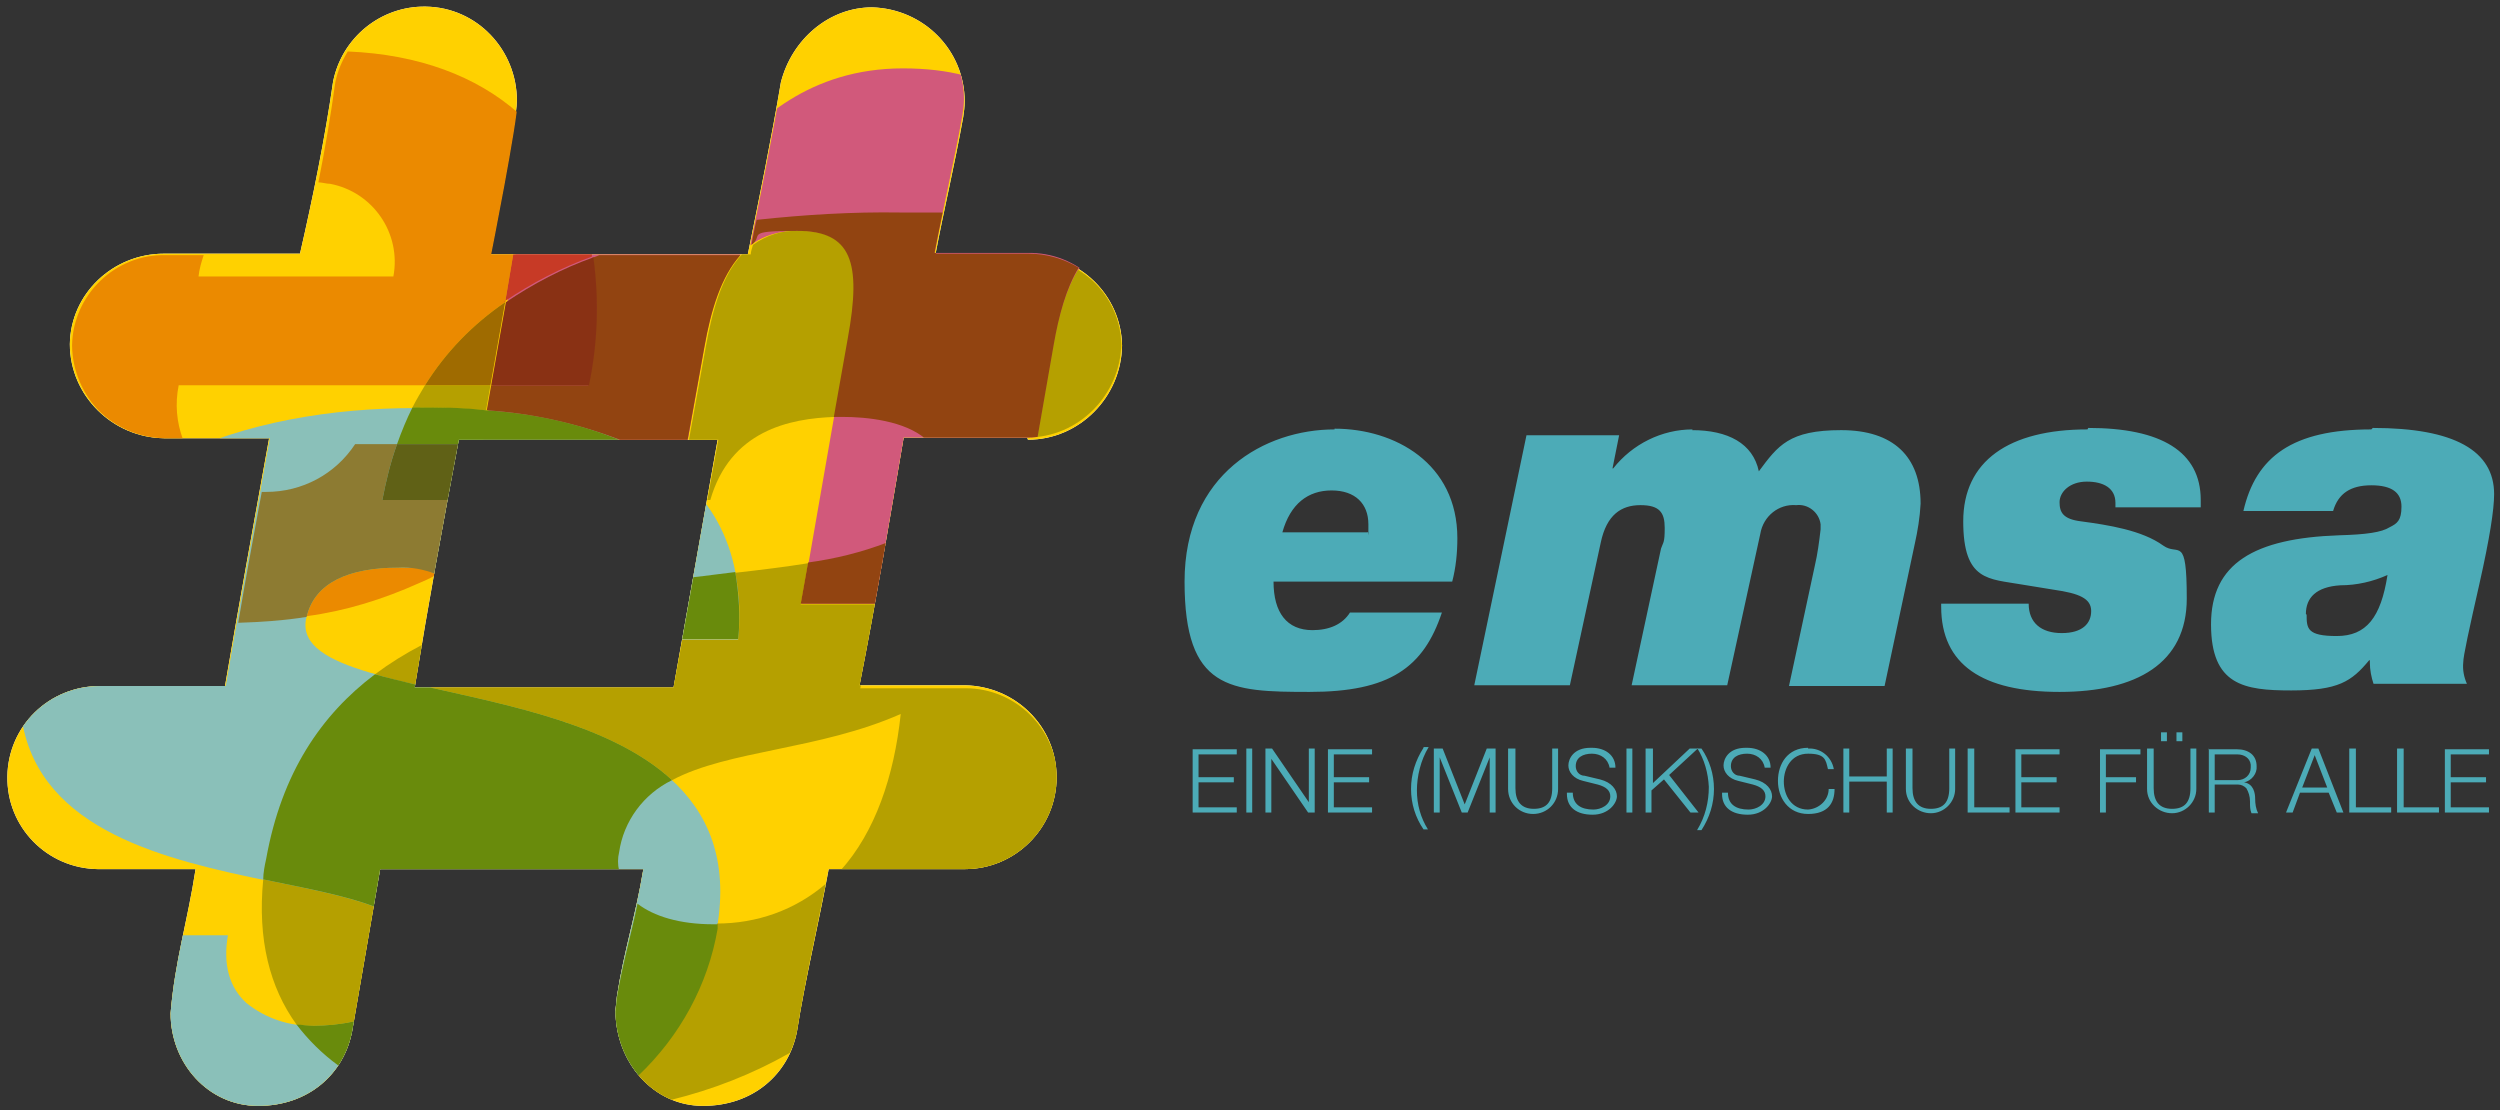 <?xml version="1.0" encoding="UTF-8"?> <svg xmlns="http://www.w3.org/2000/svg" xmlns:xlink="http://www.w3.org/1999/xlink" id="Komponente_4_1" version="1.1" viewBox="0 0 340 151"><rect x="0" y="0" width="340" height="151" fill="#333333" stroke="none"/><defs><style> .st0 { fill: none; } .st1 { fill: #ffd100; } .st2 { fill: #b5a000; } .st3 { fill: #4cabb7; } .st4 { fill: #606116; } .st5 { fill: #eb8a00; } .st6 { fill: #c73a26; } .st7 { fill: #698b0c; } .st8 { fill: #8d7b32; } .st9 { fill: #d1597b; } .st10 { fill: #fff; } .st11 { fill: #924411; } .st12 { fill: #893114; } .st13 { fill: #8ac0b9; } .st14 { clip-path: url(#clippath); } .st15 { fill: #9f6b00; } </style><clipPath id="clippath"><path class="st0" d="M62.4,59.8h35.2l-6,33.7h-35.2c1.9-11.7,3.8-22,6-33.7M118.7,1c-5.8,0-10.9,4.3-12.4,10.2-1.3,7.7-3,16-4.5,23.4h-35s3.6-18.1,3.6-20.9c0-6.9-5.4-12.7-12.4-12.8-6.1-.1-11.4,4.2-12.6,10.2-1.1,7.7-2.8,16-4.5,23.4h-18.5c-6.9-.1-12.7,5.4-12.8,12.3,0,7,5.8,12.7,12.8,12.8h14.3c-2.1,11.7-4,22-6,33.7H13.6c-6.9,0-12.5,5.4-12.6,12.3s5.4,12.5,12.3,12.6h13.3c-1.1,7.2-2.8,12.4-3.4,19.6,0,6.8,5.1,12.6,11.9,12.6s11.7-4.3,12.8-10.2l3.8-22h35.8c-1.1,6.6-2.6,10.9-3.6,17.3l-.2,1.9c0,7,5.1,13,11.9,13s11.7-4.3,12.8-10.2c1.1-7,3-14.9,4.3-22h18.5c6.9,0,12.5-5.6,12.5-12.5s-5.6-12.4-12.5-12.5h-14.3c2.3-11.7,4-22,6-33.7h16.8c7,0,12.7-5.8,12.8-12.8-.1-6.9-5.9-12.5-12.8-12.3h-12.6c1.3-6.8,2.6-12.1,3.8-18.8.1-.7.2-1.4.2-2.1,0-7-5.6-12.6-12.6-12.8l.2.3Z"></path></clipPath></defs><g id="Gruppe_2"><g id="Gruppe_1"><path id="Pfad_1" class="st10" d="M91.6,93.5h-35.2c1.9-11.7,3.8-22,6-33.7h35.2l-6,33.7ZM139.8,59.8c7,0,12.7-5.8,12.8-12.8-.1-6.9-5.9-12.5-12.8-12.3h-12.6c1.3-6.8,2.6-12.1,3.8-18.8.1-.7.2-1.4.2-2.1,0-7-5.6-12.6-12.6-12.8-5.8,0-10.9,4.3-12.4,10.2-1.3,7.7-3,16-4.5,23.4h-35s3.6-18.1,3.6-20.9c0-6.9-5.4-12.7-12.4-12.8-6.1-.1-11.4,4.2-12.6,10.2-1.1,7.7-2.8,16-4.5,23.4h-18.5c-6.9,0-12.7,5.4-12.8,12.3,0,7,5.8,12.7,12.8,12.8h14.3c-2.1,11.7-4,22-6,33.7H13.6c-6.9,0-12.5,5.4-12.6,12.3s5.4,12.5,12.3,12.6h13.3c-1.1,7.2-2.8,12.4-3.4,19.6,0,6.8,5.1,12.6,11.9,12.6s11.7-4.3,12.8-10.2l3.8-22h35.8c-1.1,6.6-2.6,10.9-3.6,17.3l-.2,1.9c0,7,5.1,13,11.9,13s11.7-4.3,12.8-10.2c1.1-7,3-14.9,4.3-22h18.5c6.9,0,12.5-5.6,12.5-12.5s-5.6-12.4-12.5-12.5h-14.3c2.3-11.7,4-22,6-33.7h16.8"></path><path id="Pfad_2" class="st1" d="M91.6,93.5h-35.2c1.9-11.7,3.8-22,6-33.7h35.2l-6,33.7ZM139.8,59.8c7,0,12.7-5.8,12.8-12.8-.1-6.9-5.9-12.5-12.8-12.3h-12.6c1.3-6.8,2.6-12.1,3.8-18.8.1-.7.2-1.4.2-2.1,0-7-5.6-12.6-12.6-12.8-5.8,0-10.9,4.3-12.4,10.2-1.3,7.7-3,16-4.5,23.4h-35s3.6-18.1,3.6-20.9c0-6.9-5.4-12.7-12.4-12.8-6.1-.1-11.4,4.2-12.6,10.2-1.1,7.7-2.8,16-4.5,23.4h-18.5c-6.9,0-12.7,5.4-12.8,12.3,0,7,5.8,12.7,12.8,12.8h14.3c-2.1,11.7-4,22-6,33.7H13.6c-6.9,0-12.5,5.4-12.6,12.3s5.4,12.5,12.3,12.6h13.3c-1.1,7.2-2.8,12.4-3.4,19.6,0,6.8,5.1,12.6,11.9,12.6s11.7-4.3,12.8-10.2l3.8-22h35.8c-1.1,6.6-2.6,10.9-3.6,17.3l-.2,1.9c0,7,5.1,13,11.9,13s11.7-4.3,12.8-10.2c1.1-7,3-14.9,4.3-22h18.5c6.9,0,12.5-5.6,12.5-12.5s-5.6-12.4-12.5-12.5h-14.3c2.3-11.7,4-22,6-33.7h16.8"></path></g></g><g id="Gruppe_4"><g class="st14"><g id="Gruppe_3"><path id="Pfad_3" class="st9" d="M61.5,82.1h28.1l6.2-35c1.5-8.5,4.3-15.7,12.6-15.7s8.8,4.2,6.9,14.6l-6.3,36.1h28.1l6.2-35c1.5-8.5,4.3-15.7,12.6-15.7s8.8,4.2,6.9,14.6l-6.3,36.1h28.1l7.4-41.9c3.4-19.3-1.1-30.9-21.7-30.9s-19.2,4.5-26.7,13c-2-7.6-8.1-13-20.8-13s-20.1,7.2-24.6,12.6l1.8-10.5h-25.8l-12.4,70.8h-.3Z"></path><path id="Pfad_4" class="st13" d="M-6.7,127.2c-2.7,26.9,21.2,34,44.1,34,36.7,0,56.3-14.1,60.1-34.9,6.5-37.4-58.2-28.1-55.9-42,1-5,5.7-7.1,12.6-7.1,2.8,0,5.5.7,7.6,2.5,1.9,1.9,2.8,4.6,2.5,7.3h36.1c2.3-26.5-22.3-31.5-44.1-31.5S7.6,62.9,3.2,88.5c-6.9,38.8,56.7,26,53.8,42-1.3,7.1-8.2,9-14.3,9-3.3.1-6.6-1-9.2-3.1-2.3-2.1-3.2-5.2-2.5-9.2H-6.7Z"></path><path id="Pfad_5" class="st5" d="M41.7,83.9c1.1-4.7,5.8-6.7,12.5-6.7s3.4.3,4.9.8v.3c-.7.4-1.4.7-2.1,1-4.9,2.2-10,3.8-15.3,4.5"></path><path id="Pfad_6" class="st5" d="M24.9,59.8h-2.3c-7,0-12.7-5.8-12.8-12.8.1-6.9,5.9-12.5,12.8-12.3h5.1c-.3.9-.6,1.9-.7,2.9h26.5c1.1-5.9-2.8-11.5-8.6-12.6-.5,0-1.1-.2-1.6-.2.9-4.5,1.7-9.2,2.3-13.6.3-1.5.9-2.9,1.7-4.2,9.7.4,17.5,3.4,23.1,8.3-.7,5.2-3.5,19.3-3.5,19.3h2.9l-1.1,6.5c-4.4,3-8.1,6.8-10.9,11.3H24.3c-.5,2.5-.3,5,.6,7.4"></path><path id="Pfad_7" class="st6" d="M68.7,41.1l1.1-6.5h10.7v.3c-4.2,1.5-8.2,3.6-11.9,6.1"></path><path id="Pfad_8" class="st8" d="M32.4,84.7c1-6,2.1-11.8,3.2-17.8h.6c4.9,0,9.4-2.4,12.1-6.5h5.7c-.9,2.5-1.5,5-2,7.6h8.9c-.6,3.4-1.2,6.7-1.8,10-1.6-.6-3.3-.9-4.9-.8-6.7,0-11.4,2-12.5,6.7-3.1.5-6.2.7-9.3.8"></path><path id="Pfad_9" class="st2" d="M91.3,149.7c-1.8-.8-3.4-2-4.6-3.5,5.7-5.3,9.4-12.3,10.8-20v-.6c5.4,0,10.6-1.8,14.8-5.4-1.3,6.5-2.9,13.6-3.9,20-.2,1-.5,2-1,3-5.1,2.9-10.5,5-16.2,6.4"></path><path id="Pfad_10" class="st2" d="M42.7,139.5c-.8,0-1.6,0-2.4-.2-3.6-5-5.3-11.5-4.5-19.7,5.8,1.2,11.1,2.2,15.1,3.7l-2.7,15.6c-1.8.4-3.6.6-5.5.6"></path><path id="Pfad_11" class="st2" d="M131.3,118.4h-17c4.7-5.2,7.3-12.8,8.2-21.3-11.1,4.9-23.4,4.9-31.1,9-8-7.4-21.8-10.1-32.9-12.6h33.1l1.2-6.5h7.6c.3-3,.2-6.1-.4-9.1,3.5-.4,6.8-.8,9.9-1.3l-1,5.6h10.3c-.7,3.7-1.4,7.5-2.2,11.4h14.3c6.9,0,12.5,5.6,12.5,12.5s-5.6,12.4-12.5,12.5"></path><path id="Pfad_12" class="st2" d="M96.4,68h-.2l1.5-8.2h-4l2.3-12.7c.9-5,2.2-9.6,4.9-12.5h1.2c0-.4.2-.9.3-1.3,1.8-1.3,4-2,6.2-1.9,7.4,0,8.8,4.2,6.9,14.6l-1.9,10.7c-6.3.2-14.3,1.9-17,11.3"></path><path id="Pfad_13" class="st2" d="M56.5,93.1c-1.9-.4-3.8-.9-5.5-1.4,2-1.5,4.1-2.8,6.4-4-.3,1.8-.6,3.5-.9,5.3"></path><path id="Pfad_14" class="st2" d="M141,59.8l2.2-12.6c.7-4,1.7-7.7,3.4-10.5,3.7,2.2,5.9,6.2,5.9,10.4,0,6.6-5.1,12-11.6,12.7M66.1,55.8c-3.3-.3-6.6-.4-9.8-.4h-.2c.5-1,1.1-2,1.7-3h8.9l-.6,3.4"></path><path id="Pfad_15" class="st11" d="M119.2,82.1h-10.3l1-5.6c3.7-.5,7.3-1.4,10.7-2.7-.5,2.8-1,5.5-1.5,8.3M139.8,59.8h-13.8c-2.9-2.6-8.2-3.1-11.4-3.1h-1.2l1.9-10.7c1.9-10.4.5-14.6-6.9-14.6s-4.4.6-6.2,1.9c.2-1.1.4-2.2.7-3.4,6.5-.7,13-1.1,19.5-1h6c-.4,1.8-.7,3.6-1.1,5.6h12.6c2.4,0,4.8.7,6.8,1.9-1.7,2.8-2.7,6.5-3.4,10.5l-2.2,12.6h-1.2M93.6,59.8h-9.3c-5.8-2.2-11.9-3.6-18.1-4l.6-3.4h13.2c1.2-5.7,1.4-11.6.6-17.4.3,0,.6-.2.9-.3h19.2c-2.6,2.9-4,7.4-4.9,12.5l-2.3,12.7"></path><path id="Pfad_16" class="st7" d="M86.7,146.2c-2-2.5-3-5.5-3-8.6l.2-1.9c.8-4.8,1.9-8.4,2.8-12.8,2.2,1.7,5.7,2.8,10.3,2.8s.4,0,.6,0v.6c-1.3,7.6-5.1,14.6-10.8,20M46,144.9c-2.2-1.6-4.1-3.5-5.7-5.6.8.1,1.6.2,2.4.2,1.8,0,3.7-.2,5.5-.6l-.3,1.5c-.3,1.6-1,3.2-1.9,4.5M50.9,123.3h0c-3.9-1.5-9.3-2.5-15.1-3.7,0-.9.2-1.9.4-2.8,2.1-11.7,7.5-19.6,14.8-25.1,1.7.5,3.5.9,5.5,1.4v.4h2c11.1,2.5,24.9,5.2,32.9,12.6-3.9,1.9-6.6,5.6-7.2,9.8-.2.8-.2,1.7,0,2.5h-32.3l-.9,4.9M100.4,86.9h-7.6l1.5-8.4c1.9-.2,3.9-.5,5.7-.7.5,3,.7,6.1.4,9.1M62.3,60.4h-8.3c.6-1.7,1.3-3.4,2.1-5h.2c3.2,0,6.6,0,9.8.4,6.2.4,12.3,1.7,18.1,4h-21.8v.6"></path><path id="Pfad_17" class="st15" d="M66.7,52.4h-8.9c2.8-4.5,6.5-8.3,10.9-11.3l-2,11.3Z"></path><path id="Pfad_18" class="st12" d="M80,52.4h-13.2l2-11.3c3.7-2.5,7.7-4.6,11.9-6.1.8,5.8.6,11.7-.6,17.4"></path><path id="Pfad_19" class="st4" d="M60.9,68h-8.9c.5-2.6,1.1-5.1,2-7.6h8.3c-.5,2.6-.9,5.1-1.4,7.6"></path></g></g></g><g id="Gruppe_6"><g id="Gruppe_5"><path id="Pfad_21" class="st3" d="M181.5,58.4c-9.4,0-20.4,6-20.4,20.7s6.1,15,17,15,15.5-3.3,18-10.8h-12.5c-1,1.6-2.8,2.4-5.1,2.4-3.5,0-5.3-2.4-5.3-6.6h24.3c.5-1.9.7-3.9.7-5.9,0-10.2-8.5-14.9-16.7-14.9M174.4,72.4c1.1-3.9,3.5-5.7,6.7-5.7s5,1.8,5,4.6,0,.7-.1,1.1h-11.6ZM230.2,58.4c-4.2,0-8.2,2-10.8,5.3h-.1l.9-4.5h-12.6l-7.1,34h13l4.2-19.4c.8-3.8,2.8-5.1,5.4-5.1s3.3,1,3.3,3.1-.2,1.9-.5,2.8l-4,18.6h13l4.5-20.6c.4-2.4,2.5-4.1,4.9-3.9,1.6-.2,3.1,1,3.3,2.6v.7c-.2,1.7-.4,3.3-.8,5l-3.5,16.3h13l4.1-19.3c.4-1.8.7-3.6.8-5.5,0-6.4-3.7-10-10.8-10s-8.6,2.1-11.2,5.6c-.8-3.8-4.2-5.6-9.1-5.6M283.9,58.4c-10.7,0-16.9,4.3-16.9,12.5s3.5,7.8,8,8.6l4.3.7c3.5.5,5.1,1.2,5.1,2.9s-1.2,3-4,3-4.5-1.4-4.5-4h-11.9v.4c0,7.9,5.6,11.6,16.1,11.6s17.3-3.9,17.3-12.7-1.1-5.7-3.2-7.2c-2.9-2.1-7.5-2.8-11.2-3.3-2.4-.3-2.9-1.2-2.9-2.6s1.4-2.8,3.7-2.8,3.9.9,3.9,2.9v.6h11.6v-1c0-6.6-5.4-9.8-15.3-9.8M322.5,58.4c-10.7,0-15.7,3.7-17.4,11.1h12.2c.7-2.4,2.4-3.5,5.2-3.5s4.1,1,4.1,2.9-.6,2.3-1.6,2.8c-1.1.7-3.2,1-6.9,1.1-11.5.4-17.4,3.8-17.4,12.1s4.5,9,10.9,9,8.2-1.2,10.6-4.1h.1v.3c0,1,.2,2,.5,2.9h12.7c-.4-.9-.6-1.9-.5-2.9,0-.9.8-4.5,2.2-10.7,1.4-6.2,2-10.1,2-12.2,0-5.9-5.4-9-16.5-9M313.6,83.5c0-2.2,1.4-3.7,4.7-3.9,2.2,0,4.4-.5,6.4-1.4-.9,5.8-2.9,8.3-6.9,8.3s-4.1-1-4.1-2.9"></path><path id="Pfad_22" class="st3" d="M162.2,101.8v8.7h6v-.7h-5.2v-3.4h4.8v-.7h-4.8v-3.1h5.2v-.7h-6ZM169.5,110.5h.8v-8.7h-.8v8.7ZM172.1,101.8v8.7h.8v-7.3h0l5,7.3h.9v-8.7h-.8v7.3h0l-5-7.3h-.9ZM180.6,101.8v8.7h6v-.7h-5.2v-3.4h4.8v-.7h-4.8v-3.1h5.2v-.7h-6ZM193.6,101.7c-1.1,1.7-1.7,3.6-1.7,5.6s.6,3.9,1.7,5.5h.6c-1-1.6-1.5-3.4-1.5-5.3s.5-4.1,1.6-5.9h-.7ZM195,101.8v8.7h.8v-7.5h0l3,7.5h.8l3-7.5h0v7.5h.8v-8.7h-1.2l-3,7.6-3-7.6h-1.2ZM205.1,101.8v5.5c0,1.9,1.5,3.4,3.4,3.4s3.4-1.5,3.4-3.4v-5.5h-.8v5.4c0,1.9-.8,2.8-2.5,2.8s-2.5-1-2.5-2.8v-5.4h-1ZM216.3,101.7c-2.3,0-3,1.5-3,2.4s.7,1.8,2,2.1l2,.5c1.1.3,1.7.8,1.7,1.6,0,1.2-1.3,1.8-2.3,1.8-1.7,0-2.8-.7-2.8-2.3h-.8v.2c0,1.8,1.3,2.8,3.5,2.8s3.3-1.6,3.3-2.5-.7-1.9-2.3-2.3l-2.1-.5c-.7,0-1.2-.6-1.2-1.3,0-1.2,1-1.7,2.2-1.7,1.2,0,2.2.7,2.4,1.9h0c0,0,.8,0,.8,0,0-1.7-1.4-2.7-3.2-2.7M221.2,110.5h.8v-8.7h-.8v8.7ZM223.8,101.8v8.7h.8v-3l1.7-1.5,3.6,4.5h1.1l-4-5.1,3.9-3.6h-1.1l-5,4.7v-4.7h-1ZM230.8,101.7c1,1.6,1.5,3.4,1.6,5.3,0,2.1-.5,4.1-1.6,5.9h.6c1.1-1.7,1.7-3.6,1.7-5.6s-.6-3.9-1.7-5.5h-.6ZM237.4,101.7c-2.3,0-3,1.5-3,2.4s.7,1.8,2,2.1l2,.5c1.1.3,1.7.8,1.7,1.6,0,1.2-1.3,1.8-2.3,1.8-1.7,0-2.8-.7-2.8-2.3h-.8v.2c0,1.8,1.3,2.8,3.5,2.8s3.3-1.6,3.3-2.5-.7-1.9-2.3-2.3l-2.1-.5c-.7,0-1.2-.6-1.2-1.3,0-1.2,1-1.7,2.2-1.7,1.2,0,2.2.7,2.4,1.9h0c0,0,.8,0,.8,0,0-1.7-1.4-2.7-3.2-2.7M245.9,101.7c-2.8,0-4.1,2.2-4.1,4.5s1.4,4.5,4.1,4.5,3.6-1.5,3.6-3.4h-.8c0,1.5-1.3,2.7-2.8,2.8-2.3,0-3.3-2-3.3-3.8s1-3.8,3.3-3.8,2.4.8,2.7,2.1h.8c-.3-1.7-1.8-2.9-3.5-2.8M250.7,101.8v8.7h.8v-4.2h5.1v4.2h.8v-8.7h-.8v3.8h-5.1v-3.8h-.8ZM259.2,101.8v5.5c0,1.9,1.6,3.3,3.4,3.3s3.3-1.5,3.3-3.3v-5.5h-.8v5.4c0,1.9-.8,2.8-2.5,2.8s-2.5-1-2.5-2.8v-5.4h-.9ZM267.6,101.8v8.7h5.7v-.7h-4.8v-8h-.9ZM274.1,101.8v8.7h6v-.7h-5.2v-3.4h4.8v-.7h-4.8v-3.1h5.2v-.7h-6ZM285.6,101.8v8.7h.8v-4.1h4.1v-.7h-4.1v-3.1h4.7v-.7h-5.5ZM292,101.8v5.5c0,1.9,1.6,3.3,3.4,3.3s3.3-1.5,3.3-3.3v-5.5h-.8v5.4c0,1.9-.8,2.8-2.5,2.8s-2.5-1-2.5-2.8v-5.4h-.9ZM293.9,100.8h.8v-1.2h-.8v1.2ZM296,100.8h.8v-1.2h-.8v1.2ZM300.4,101.8v8.7h.8v-3.8h3.2c.4,0,.8.2,1.1.5.3.5.5,1.1.5,1.8s0,1.1.2,1.6h.9c-.3-.6-.4-1.3-.4-2s-.2-2-1.5-2.2h0c1-.2,1.8-1.2,1.7-2.2,0-1.5-1.1-2.3-2.7-2.3h-3.9,0ZM301.2,106v-3.4h3.1c.9,0,1.7.5,1.8,1.4v.4c0,1-.8,1.7-1.8,1.7h-3.2.1ZM314.4,101.8l-3.5,8.7h.9l1-2.7h3.9l1.1,2.7h.9l-3.4-8.7h-.9ZM314.8,102.7l1.7,4.4h-3.4l1.7-4.4h0ZM319.5,101.8v8.7h5.7v-.7h-4.8v-8h-.9ZM326,101.8v8.7h5.7v-.7h-4.8v-8h-.9ZM332.5,101.8v8.7h6v-.7h-5.2v-3.4h4.8v-.7h-4.8v-3.1h5.2v-.7h-6Z"></path></g></g></svg> 